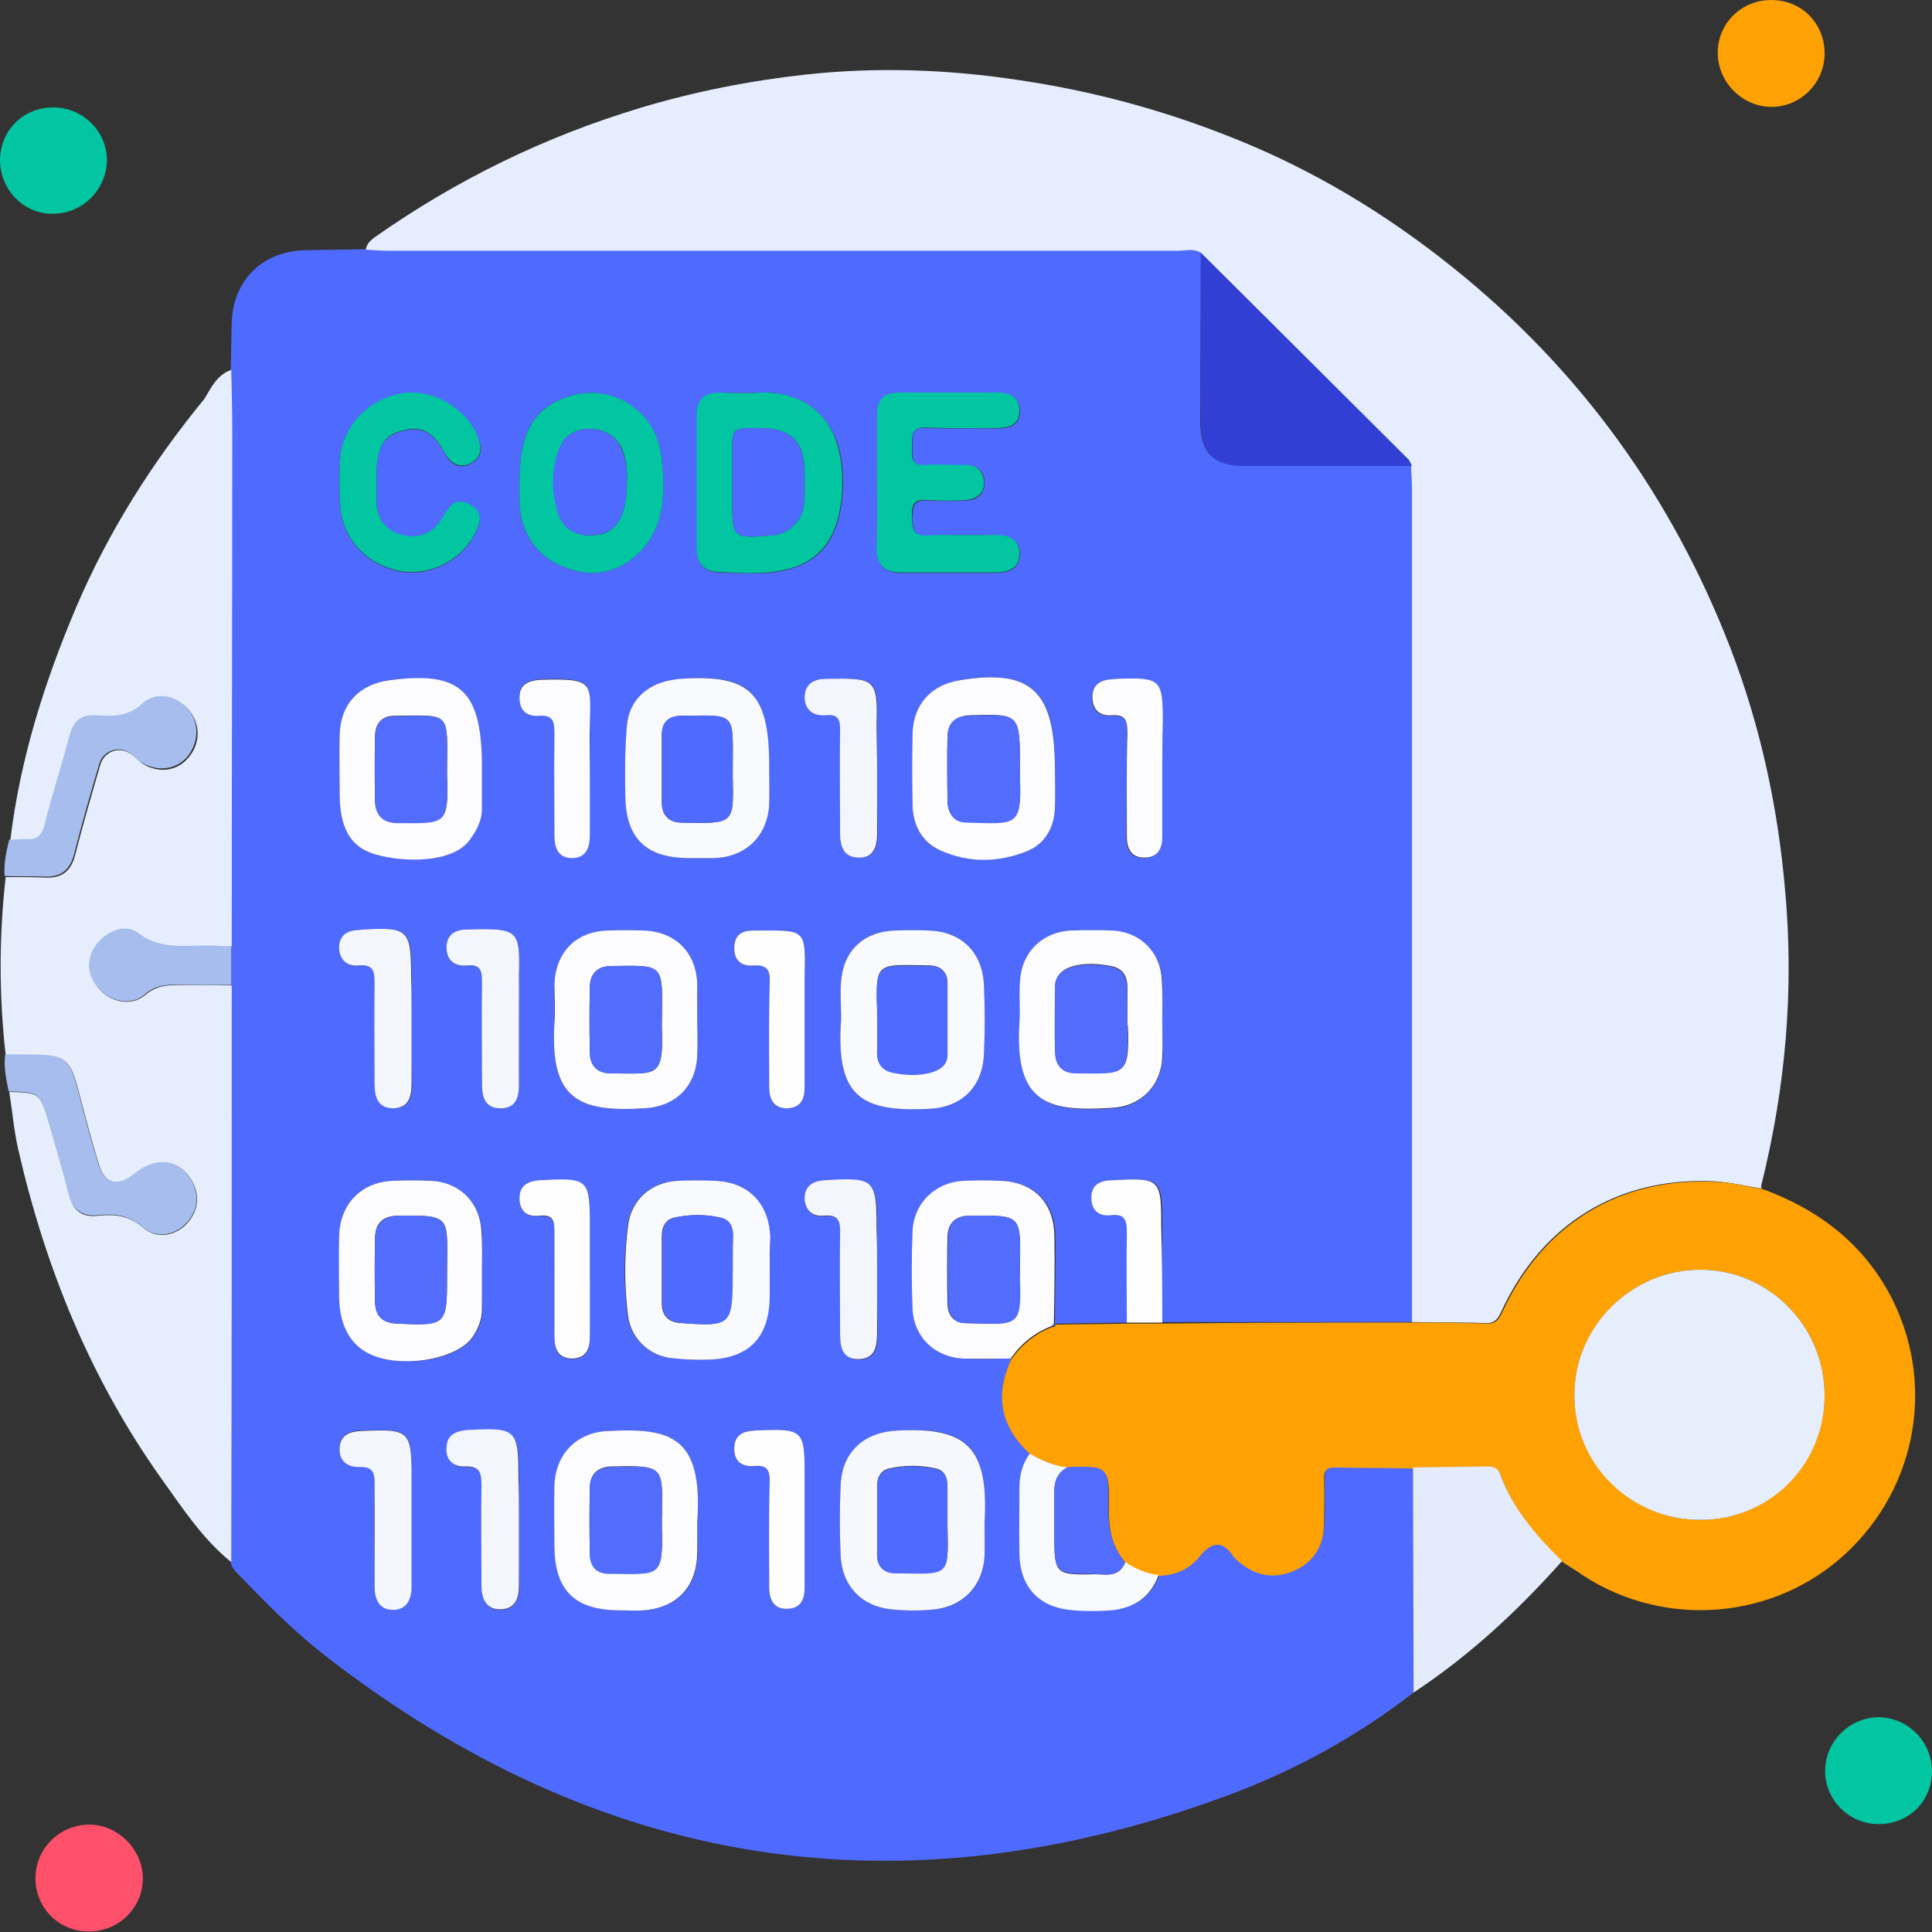 <svg width="60" height="60" viewBox="0 0 60 60" fill="none" xmlns="http://www.w3.org/2000/svg">
<rect x="0" y="0" width="60" height="60" fill="#333333" stroke="none"/>
<g clip-path="url(#clip0_88_15554)">
<path d="M43.899 52.564C42.128 53.936 40.181 55.005 38.09 55.771C27.942 59.521 18.59 58.037 10.053 51.383C9.096 50.633 8.25 49.771 7.404 48.894C7.293 48.782 7.181 48.67 7.165 48.495C7.165 42.526 7.165 36.558 7.181 30.59C7.181 30.191 7.181 29.792 7.181 29.393C7.181 24.064 7.197 18.718 7.197 13.388C7.197 12.75 7.181 12.128 7.165 11.489C7.181 10.995 7.181 10.5 7.197 10.005C7.245 8.697 8.154 7.803 9.463 7.771C10.101 7.755 10.723 7.755 11.362 7.739C11.617 7.755 11.872 7.771 12.128 7.771C20.282 7.771 28.436 7.771 36.59 7.771C36.83 7.771 37.069 7.707 37.293 7.835C37.293 9.59 37.277 11.33 37.277 13.085C37.277 14.058 37.66 14.457 38.649 14.457C40.372 14.457 42.112 14.457 43.835 14.457C43.851 14.713 43.867 14.968 43.867 15.223C43.867 23.84 43.867 32.457 43.867 41.058C41.282 41.058 38.681 41.058 36.096 41.058C36.096 40.085 36.096 39.112 36.096 38.138C36.096 36.59 36.08 36.574 34.548 36.654C34.181 36.67 33.926 36.798 33.926 37.197C33.926 37.596 34.165 37.787 34.548 37.739C34.979 37.691 35.027 37.915 35.027 38.266C35.011 39.207 35.027 40.133 35.027 41.074C34.277 41.09 33.527 41.09 32.761 41.106C32.761 40.197 32.793 39.287 32.777 38.378C32.761 37.34 32.106 36.702 31.053 36.67C30.702 36.67 30.335 36.654 29.984 36.67C29.09 36.702 28.404 37.356 28.372 38.25C28.34 39.048 28.34 39.83 28.372 40.628C28.404 41.505 29.058 42.144 29.936 42.191C30.431 42.223 30.926 42.191 31.42 42.191C30.894 43.324 31.101 44.298 32.011 45.128C31.771 45.447 31.692 45.798 31.692 46.181C31.692 46.867 31.692 47.569 31.692 48.255C31.707 49.213 32.282 49.867 33.223 49.979C33.654 50.026 34.101 50.026 34.532 49.995C35.234 49.931 35.761 49.596 36.016 48.894C36.511 48.878 36.958 48.686 37.261 48.303C37.644 47.824 37.963 47.776 38.33 48.303C38.362 48.351 38.41 48.383 38.458 48.431C38.952 48.894 39.527 49.021 40.165 48.75C40.819 48.479 41.122 47.952 41.138 47.25C41.138 46.787 41.154 46.34 41.138 45.878C41.138 45.622 41.218 45.526 41.473 45.526C42.287 45.542 43.101 45.542 43.915 45.558C43.883 47.904 43.899 50.234 43.899 52.564ZM30.575 47.314C30.718 44.952 30.048 44.298 27.878 44.425C26.84 44.489 26.154 45.096 26.106 46.117C26.075 46.851 26.075 47.585 26.106 48.319C26.154 49.261 26.761 49.883 27.67 49.979C28.117 50.026 28.58 50.026 29.043 49.979C29.936 49.883 30.511 49.261 30.575 48.351C30.59 47.984 30.575 47.617 30.575 47.314ZM23.346 12.207C22.931 12.207 22.644 12.207 22.34 12.207C21.878 12.207 21.654 12.463 21.654 12.909C21.654 14.298 21.654 15.686 21.654 17.074C21.654 17.521 21.894 17.761 22.308 17.776C23.027 17.792 23.745 17.872 24.447 17.697C24.942 17.569 25.372 17.33 25.676 16.915C26.314 16.037 26.362 14.138 25.755 13.229C25.133 12.303 24.239 12.128 23.346 12.207ZM23.888 23.872C23.888 21.511 23.314 20.92 21.16 21.08C21.048 21.096 20.92 21.112 20.808 21.128C20.075 21.271 19.532 21.782 19.468 22.532C19.404 23.266 19.404 24 19.42 24.734C19.436 26.042 20.09 26.649 21.399 26.649C21.654 26.649 21.91 26.649 22.181 26.649C23.154 26.617 23.825 25.979 23.888 25.005C23.92 24.638 23.888 24.255 23.888 23.872ZM23.904 39.447C23.904 39.112 23.92 38.776 23.904 38.425C23.872 37.34 23.202 36.686 22.133 36.67C21.782 36.67 21.415 36.654 21.064 36.67C20.218 36.702 19.58 37.245 19.484 38.09C19.372 39 19.372 39.925 19.484 40.835C19.564 41.537 20.122 42.08 20.808 42.175C21.223 42.223 21.638 42.239 22.053 42.223C23.282 42.16 23.872 41.521 23.888 40.276C23.904 40.005 23.904 39.718 23.904 39.447ZM27.239 14.968C27.239 15.638 27.255 16.324 27.239 16.995C27.223 17.569 27.479 17.792 28.021 17.792C28.979 17.792 29.936 17.792 30.894 17.792C31.325 17.792 31.676 17.681 31.676 17.186C31.66 16.723 31.308 16.628 30.91 16.628C30.207 16.628 29.521 16.596 28.819 16.643C28.325 16.675 28.356 16.388 28.34 16.053C28.325 15.67 28.436 15.511 28.835 15.542C29.234 15.574 29.633 15.558 30.032 15.542C30.383 15.527 30.59 15.303 30.575 14.952C30.558 14.649 30.367 14.457 30.016 14.457C29.601 14.457 29.186 14.441 28.755 14.457C28.261 14.489 28.34 14.154 28.34 13.867C28.34 13.564 28.277 13.261 28.771 13.292C29.505 13.324 30.239 13.292 30.973 13.308C31.356 13.308 31.676 13.213 31.676 12.766C31.676 12.335 31.372 12.207 30.989 12.207C29.968 12.207 28.963 12.207 27.942 12.207C27.479 12.207 27.239 12.415 27.255 12.893C27.239 13.58 27.239 14.282 27.239 14.968ZM26.122 31.628C25.947 34.021 26.697 34.548 28.851 34.436C29.856 34.372 30.527 33.75 30.558 32.745C30.59 32.026 30.59 31.308 30.558 30.59C30.511 29.569 29.856 28.931 28.851 28.899C28.5 28.883 28.133 28.883 27.782 28.899C26.888 28.931 26.266 29.441 26.138 30.319C26.075 30.75 26.122 31.197 26.122 31.628ZM21.654 47.266C21.846 44.537 20.761 44.346 18.878 44.441C17.92 44.489 17.25 45.16 17.234 46.133C17.218 46.755 17.234 47.362 17.234 47.984C17.234 49.404 17.856 50.011 19.277 50.011C19.516 50.011 19.755 50.026 19.995 50.011C21.048 49.931 21.654 49.276 21.67 48.223C21.654 47.904 21.654 47.585 21.654 47.266ZM14.968 23.92C14.984 21.447 14.33 20.84 12.08 21.128C11.154 21.255 10.58 21.862 10.548 22.803C10.532 23.425 10.548 24.032 10.548 24.654C10.548 25.691 10.867 26.314 11.665 26.537C12.559 26.776 14.059 26.808 14.585 26.09C14.793 25.787 14.968 25.484 14.968 25.117C14.968 24.718 14.968 24.319 14.968 23.92ZM32.761 23.888C32.777 21.447 32.043 20.761 29.793 21.128C28.931 21.271 28.372 21.878 28.34 22.755C28.325 23.505 28.325 24.271 28.34 25.021C28.356 25.643 28.628 26.17 29.202 26.41C30.096 26.792 31.021 26.793 31.915 26.425C32.458 26.202 32.745 25.691 32.761 25.085C32.761 24.686 32.761 24.287 32.761 23.888ZM21.654 31.691C21.654 31.308 21.67 30.941 21.654 30.558C21.622 29.585 20.984 28.931 19.995 28.899C19.612 28.883 19.245 28.883 18.862 28.899C17.888 28.947 17.25 29.585 17.218 30.574C17.202 30.973 17.234 31.372 17.218 31.771C17.075 34.133 17.936 34.548 19.995 34.42C20.984 34.356 21.622 33.734 21.654 32.761C21.654 32.41 21.654 32.042 21.654 31.691ZM36.096 31.691C36.096 31.276 36.112 30.862 36.096 30.447C36.048 29.601 35.426 28.963 34.58 28.915C34.149 28.883 33.702 28.883 33.271 28.915C32.362 28.963 31.723 29.617 31.692 30.526C31.676 30.941 31.707 31.356 31.676 31.771C31.516 34.324 32.585 34.548 34.564 34.42C35.441 34.372 36.064 33.718 36.112 32.84C36.112 32.457 36.096 32.074 36.096 31.691ZM14.968 39.463C14.968 39.064 14.984 38.665 14.968 38.266C14.92 37.356 14.282 36.718 13.372 36.67C12.989 36.654 12.622 36.654 12.239 36.67C11.25 36.702 10.58 37.372 10.548 38.378C10.532 39.016 10.548 39.654 10.548 40.292C10.548 41.25 10.947 41.888 11.681 42.128C12.702 42.479 14.218 42.191 14.681 41.537C14.872 41.282 14.984 40.979 14.984 40.66C14.968 40.261 14.968 39.862 14.968 39.463ZM16.133 14.984C16.133 15.159 16.133 15.335 16.133 15.527C16.149 16.755 16.915 17.601 18.16 17.776C19.165 17.92 20.202 17.154 20.489 16.053C20.649 15.431 20.617 14.777 20.537 14.154C20.362 12.734 18.957 11.872 17.633 12.319C16.548 12.686 16.133 13.452 16.133 14.984ZM11.697 15.016C11.697 14.904 11.697 14.777 11.697 14.665C11.697 13.883 11.92 13.532 12.495 13.388C13.085 13.229 13.436 13.404 13.819 14.09C13.995 14.409 14.234 14.585 14.601 14.409C15 14.218 14.984 13.899 14.825 13.548C14.457 12.67 13.436 12.08 12.511 12.223C11.473 12.367 10.628 13.245 10.564 14.25C10.532 14.729 10.532 15.207 10.564 15.686C10.612 16.691 11.33 17.505 12.335 17.729C13.245 17.936 14.234 17.489 14.713 16.66C14.904 16.308 15.064 15.957 14.601 15.686C14.17 15.431 13.963 15.734 13.755 16.069C13.452 16.58 12.989 16.771 12.431 16.612C11.904 16.468 11.697 16.053 11.697 15.511C11.697 15.335 11.697 15.175 11.697 15.016ZM27.239 23.872C27.239 23.41 27.223 22.963 27.239 22.5C27.287 21.032 27.16 21.064 25.707 21.08C25.325 21.08 25.021 21.207 25.005 21.638C24.989 22.069 25.277 22.245 25.676 22.213C26.027 22.197 26.106 22.34 26.106 22.66C26.09 23.729 26.106 24.798 26.106 25.883C26.106 26.282 26.202 26.633 26.681 26.633C27.16 26.633 27.255 26.298 27.255 25.899C27.239 25.229 27.239 24.558 27.239 23.872ZM16.117 31.66C16.117 31.197 16.101 30.75 16.117 30.287C16.149 28.883 16.117 28.819 14.505 28.867C14.154 28.883 13.867 29.026 13.867 29.425C13.867 29.824 14.106 30.016 14.489 29.984C14.92 29.936 14.968 30.16 14.968 30.511C14.952 31.564 14.968 32.617 14.968 33.67C14.968 34.053 15.064 34.404 15.543 34.42C16.021 34.42 16.117 34.069 16.117 33.686C16.133 33 16.117 32.33 16.117 31.66ZM12.782 31.675C12.782 31.197 12.782 30.718 12.782 30.239C12.782 28.883 12.67 28.787 11.314 28.867C11.25 28.867 11.202 28.883 11.138 28.883C10.771 28.899 10.532 29.09 10.548 29.473C10.564 29.824 10.803 30.032 11.154 29.984C11.633 29.936 11.649 30.191 11.649 30.558C11.633 31.596 11.649 32.617 11.649 33.654C11.649 34.037 11.729 34.404 12.207 34.42C12.718 34.436 12.798 34.053 12.798 33.638C12.782 32.984 12.782 32.33 12.782 31.675ZM12.782 47.25C12.782 46.819 12.782 46.372 12.782 45.941C12.782 44.394 12.75 44.378 11.218 44.425C10.851 44.441 10.58 44.537 10.548 44.936C10.516 45.367 10.787 45.574 11.17 45.542C11.617 45.526 11.633 45.766 11.633 46.101C11.617 47.154 11.633 48.207 11.633 49.261C11.633 49.675 11.793 49.995 12.239 49.979C12.654 49.963 12.782 49.644 12.782 49.261C12.782 48.606 12.782 47.92 12.782 47.25ZM16.117 47.218C16.117 46.787 16.117 46.34 16.117 45.91C16.117 44.41 16.053 44.346 14.537 44.425C14.17 44.441 13.899 44.569 13.883 44.968C13.867 45.367 14.122 45.574 14.473 45.558C14.936 45.542 14.968 45.782 14.968 46.149C14.952 47.186 14.968 48.207 14.968 49.245C14.968 49.644 15.08 49.995 15.543 49.995C15.989 49.995 16.133 49.66 16.133 49.261C16.117 48.574 16.117 47.904 16.117 47.218ZM27.239 39.479C27.239 39.048 27.239 38.601 27.239 38.17C27.239 36.622 27.176 36.574 25.612 36.67C25.229 36.702 24.989 36.846 25.005 37.245C25.005 37.596 25.229 37.803 25.596 37.771C26.058 37.723 26.106 37.947 26.106 38.33C26.09 39.319 26.106 40.324 26.106 41.314C26.106 41.745 26.106 42.223 26.697 42.223C27.239 42.207 27.255 41.761 27.255 41.346C27.239 40.707 27.239 40.085 27.239 39.479ZM18.319 23.888C18.319 23.41 18.319 22.931 18.319 22.468C18.335 21.175 18.431 21.048 16.819 21.096C16.803 21.096 16.787 21.096 16.755 21.096C16.404 21.128 16.133 21.223 16.133 21.654C16.133 22.053 16.372 22.245 16.739 22.213C17.218 22.165 17.234 22.42 17.218 22.787C17.202 23.84 17.218 24.893 17.218 25.931C17.218 26.314 17.314 26.633 17.745 26.633C18.223 26.649 18.319 26.314 18.319 25.899C18.303 25.245 18.319 24.558 18.319 23.888ZM36.096 23.904C36.096 23.41 36.096 22.915 36.096 22.42C36.096 21.112 36.032 21.048 34.723 21.096C34.644 21.096 34.564 21.096 34.484 21.112C34.149 21.143 33.91 21.271 33.91 21.654C33.91 22.053 34.133 22.261 34.5 22.229C34.963 22.197 35.011 22.404 34.995 22.787C34.979 23.856 34.995 24.925 34.979 25.995C34.979 26.393 35.122 26.665 35.553 26.649C35.952 26.633 36.08 26.362 36.08 25.995C36.096 25.292 36.096 24.59 36.096 23.904ZM24.989 31.66C24.989 31.229 24.989 30.782 24.989 30.351C25.021 28.787 25.021 28.899 23.394 28.899C23.043 28.899 22.803 29.026 22.803 29.41C22.787 29.808 23.011 30.016 23.394 29.984C23.84 29.936 23.904 30.143 23.904 30.542C23.888 31.612 23.904 32.697 23.888 33.766C23.888 34.133 24 34.404 24.415 34.42C24.846 34.436 24.989 34.149 24.989 33.75C24.989 33.048 24.989 32.346 24.989 31.66ZM24.989 47.218C24.989 46.755 24.989 46.308 24.989 45.846C24.989 44.394 24.957 44.362 23.473 44.425C23.075 44.441 22.803 44.553 22.803 45C22.803 45.415 23.075 45.558 23.442 45.526C23.825 45.495 23.904 45.654 23.904 46.005C23.888 47.09 23.904 48.191 23.888 49.292C23.888 49.691 24.016 49.979 24.463 49.963C24.862 49.947 24.989 49.675 24.989 49.308C24.989 48.622 24.989 47.92 24.989 47.218ZM18.319 39.463C18.319 39.032 18.319 38.585 18.319 38.154C18.319 36.606 18.303 36.59 16.755 36.67C16.388 36.686 16.133 36.814 16.133 37.229C16.133 37.628 16.388 37.803 16.755 37.771C17.202 37.723 17.218 37.963 17.218 38.298C17.202 39.367 17.218 40.452 17.218 41.521C17.218 41.904 17.33 42.207 17.777 42.207C18.223 42.207 18.319 41.888 18.319 41.505C18.303 40.819 18.319 40.133 18.319 39.463Z" fill="#4F6AFE"/>
<path d="M37.292 7.851C37.069 7.708 36.83 7.787 36.59 7.787C28.436 7.787 20.282 7.787 12.128 7.787C11.872 7.787 11.617 7.771 11.362 7.755C11.378 7.58 11.505 7.468 11.633 7.372C14.17 5.585 16.915 4.245 19.883 3.351C21.575 2.841 23.298 2.505 25.037 2.314C27.239 2.075 29.457 2.154 31.66 2.49C33.925 2.825 36.112 3.415 38.234 4.261C40.739 5.25 43.021 6.622 45.128 8.314C49.069 11.474 51.925 15.431 53.745 20.139C54.67 22.548 55.213 25.053 55.436 27.622C55.723 30.734 55.452 33.782 54.702 36.798C54.686 36.83 54.702 36.878 54.702 36.91C54.207 36.83 53.729 36.718 53.234 36.686C50.266 36.543 47.888 37.995 46.628 40.724C46.516 40.963 46.42 41.106 46.117 41.091C45.367 41.059 44.617 41.075 43.851 41.059C43.851 32.442 43.851 23.825 43.851 15.224C43.851 14.968 43.835 14.713 43.819 14.458C43.787 14.394 43.771 14.298 43.707 14.25C41.585 12.128 39.447 9.99 37.292 7.851Z" fill="#E5EDFE"/>
<path d="M43.883 41.074C44.633 41.074 45.399 41.074 46.149 41.106C46.452 41.122 46.548 40.979 46.66 40.739C47.92 38.011 50.298 36.559 53.266 36.702C53.761 36.718 54.239 36.846 54.734 36.925C56.521 37.58 57.925 38.665 58.787 40.388C60.144 43.149 59.458 46.436 57.096 48.447C54.814 50.378 51.447 50.537 48.973 48.798C48.83 48.702 48.67 48.606 48.527 48.511C47.729 47.729 47.011 46.899 46.612 45.83C46.532 45.622 46.404 45.559 46.213 45.574C45.447 45.59 44.665 45.59 43.899 45.606C43.085 45.59 42.271 45.59 41.458 45.574C41.202 45.574 41.106 45.67 41.122 45.925C41.138 46.388 41.122 46.835 41.122 47.298C41.122 48 40.803 48.527 40.149 48.798C39.527 49.053 38.952 48.925 38.441 48.479C38.394 48.431 38.346 48.399 38.314 48.351C37.963 47.824 37.628 47.872 37.245 48.351C36.941 48.734 36.495 48.925 36 48.941C35.617 48.91 35.282 48.75 34.963 48.542C34.516 48.064 34.436 47.473 34.436 46.835C34.452 45.559 34.436 45.559 33.175 45.59C32.745 45.527 32.362 45.367 31.995 45.16C31.085 44.33 30.878 43.356 31.404 42.223C31.723 41.761 32.138 41.425 32.665 41.218C32.713 41.202 32.809 41.234 32.761 41.122V41.138C33.511 41.122 34.261 41.122 35.027 41.106C35.394 41.106 35.761 41.106 36.128 41.106C38.697 41.074 41.282 41.074 43.883 41.074ZM56.665 43.309C56.649 41.17 54.925 39.431 52.803 39.431C50.665 39.431 48.894 41.202 48.894 43.34C48.91 45.479 50.681 47.218 52.835 47.202C54.973 47.186 56.665 45.463 56.665 43.309Z" fill="#FEA102"/>
<path d="M7.181 11.489C7.197 12.128 7.213 12.75 7.213 13.388C7.213 18.718 7.197 24.064 7.197 29.393C7.085 29.393 6.957 29.41 6.846 29.393C5.984 29.314 5.09 29.601 4.277 28.979C3.878 28.66 3.239 28.963 2.952 29.425C2.665 29.856 2.745 30.367 3.144 30.782C3.495 31.133 4.101 31.245 4.5 30.91C4.867 30.59 5.234 30.59 5.649 30.59C6.16 30.59 6.686 30.59 7.197 30.606C7.197 36.574 7.197 42.542 7.181 48.511C6.287 47.792 5.681 46.851 5.027 45.941C2.809 42.83 1.404 39.367 0.559 35.665C0.431 35.09 0.383 34.5 0.287 33.91C1.245 33.941 1.245 33.941 1.532 34.899C1.739 35.617 1.963 36.351 2.138 37.069C2.266 37.58 2.505 37.819 3.064 37.755C3.543 37.707 4.005 37.739 4.436 38.122C4.867 38.505 5.473 38.378 5.824 37.979C6.191 37.564 6.223 37.021 5.888 36.558C5.489 35.984 4.803 35.952 4.165 36.479C3.686 36.878 3.255 36.766 3.08 36.191C2.888 35.569 2.713 34.931 2.553 34.308C2.154 32.761 2.17 32.761 0.59 32.761C0.447 32.761 0.319 32.761 0.176 32.761C-0.032 30.925 -0.032 29.09 0.176 27.239C0.59 27.239 1.005 27.239 1.436 27.255C1.931 27.271 2.202 27.048 2.33 26.569C2.569 25.628 2.84 24.702 3.112 23.761C3.239 23.314 3.734 23.154 4.101 23.441C4.213 23.521 4.309 23.633 4.42 23.713C4.931 24.032 5.521 23.952 5.872 23.505C6.239 23.058 6.223 22.452 5.84 22.021C5.473 21.622 4.867 21.495 4.452 21.878C4.005 22.276 3.527 22.276 3.032 22.245C2.537 22.213 2.314 22.42 2.186 22.883C1.947 23.808 1.644 24.702 1.42 25.628C1.324 26.011 1.149 26.122 0.798 26.09C0.638 26.074 0.479 26.09 0.319 26.106C0.622 23.569 1.388 21.16 2.378 18.83C3.383 16.484 4.739 14.346 6.351 12.383C6.559 12.032 6.75 11.633 7.181 11.489Z" fill="#E6EEFE"/>
<path d="M43.883 45.574C44.649 45.558 45.431 45.558 46.197 45.542C46.404 45.542 46.532 45.606 46.596 45.798C46.995 46.867 47.713 47.697 48.511 48.479C47.138 50.026 45.638 51.415 43.899 52.564C43.899 50.234 43.883 47.904 43.883 45.574Z" fill="#E4ECFC"/>
<path d="M0.16 32.745C0.303 32.745 0.431 32.745 0.574 32.745C2.154 32.745 2.138 32.745 2.537 34.292C2.697 34.931 2.872 35.553 3.064 36.175C3.239 36.75 3.67 36.862 4.149 36.463C4.787 35.936 5.473 35.968 5.872 36.542C6.207 37.005 6.176 37.564 5.809 37.963C5.457 38.362 4.851 38.489 4.42 38.106C3.989 37.723 3.543 37.691 3.048 37.739C2.505 37.787 2.25 37.548 2.122 37.053C1.947 36.319 1.723 35.601 1.516 34.883C1.245 33.925 1.229 33.925 0.271 33.894C0.192 33.526 0.112 33.144 0.16 32.745Z" fill="#A6BDED"/>
<path d="M0.287 26.075C0.447 26.075 0.606 26.059 0.766 26.059C1.117 26.09 1.293 25.979 1.388 25.596C1.612 24.67 1.915 23.777 2.154 22.851C2.282 22.388 2.505 22.181 3 22.213C3.511 22.245 3.973 22.261 4.42 21.846C4.851 21.463 5.457 21.59 5.809 21.989C6.191 22.404 6.191 23.011 5.84 23.474C5.489 23.904 4.915 23.984 4.388 23.681C4.277 23.617 4.181 23.505 4.069 23.41C3.702 23.138 3.207 23.298 3.08 23.729C2.809 24.654 2.537 25.596 2.298 26.537C2.17 27.016 1.899 27.239 1.404 27.224C0.989 27.207 0.574 27.224 0.144 27.207C0.112 26.84 0.191 26.457 0.287 26.075Z" fill="#A6BDED"/>
<path d="M2.793 59.984C1.851 60 1.117 59.282 1.101 58.356C1.085 57.447 1.819 56.681 2.745 56.665C3.638 56.649 4.42 57.415 4.436 58.308C4.452 59.218 3.718 59.968 2.793 59.984Z" fill="#FE506B"/>
<path d="M60 54.989C60 55.931 59.298 56.649 58.34 56.649C57.415 56.649 56.665 55.883 56.681 54.973C56.697 54.08 57.431 53.346 58.325 53.33C59.234 53.33 59.984 54.064 60 54.989Z" fill="#02C6A1"/>
<path d="M56.665 1.66C56.665 2.585 55.899 3.335 54.989 3.319C54.08 3.303 53.33 2.521 53.346 1.612C53.362 0.702 54.096 0 55.005 0C55.947 0 56.665 0.718 56.665 1.66Z" fill="#FEA102"/>
<path d="M0 4.995C0 4.053 0.718 3.335 1.66 3.335C2.585 3.335 3.335 4.101 3.319 4.995C3.303 5.888 2.569 6.622 1.676 6.638C0.766 6.67 0.016 5.92 0 4.995Z" fill="#02C6A1"/>
<path d="M37.293 7.851C39.447 9.989 41.585 12.128 43.739 14.266C43.787 14.314 43.803 14.394 43.851 14.473C42.128 14.473 40.388 14.473 38.665 14.473C37.675 14.473 37.293 14.075 37.293 13.101C37.277 11.346 37.293 9.59 37.293 7.851Z" fill="#323FD4"/>
<path d="M30.575 47.314C30.575 47.601 30.59 47.984 30.575 48.351C30.511 49.245 29.936 49.867 29.043 49.979C28.596 50.027 28.133 50.027 27.67 49.979C26.761 49.883 26.154 49.261 26.106 48.319C26.075 47.585 26.075 46.851 26.106 46.117C26.154 45.08 26.84 44.474 27.878 44.426C30.032 44.314 30.718 44.952 30.575 47.314ZM29.425 47.298C29.425 46.915 29.425 46.548 29.425 46.165C29.425 45.91 29.346 45.67 29.075 45.606C28.596 45.495 28.085 45.495 27.606 45.606C27.335 45.67 27.239 45.894 27.239 46.149C27.239 46.867 27.239 47.569 27.239 48.287C27.239 48.638 27.431 48.846 27.798 48.846C29.489 48.862 29.457 48.989 29.425 47.394C29.425 47.378 29.425 47.33 29.425 47.298Z" fill="#F6F8FE"/>
<path d="M23.346 12.208C24.239 12.128 25.133 12.303 25.739 13.213C26.33 14.123 26.298 16.037 25.66 16.899C25.356 17.314 24.925 17.569 24.431 17.681C23.729 17.857 23.011 17.793 22.293 17.761C21.894 17.745 21.638 17.506 21.638 17.059C21.638 15.67 21.638 14.282 21.638 12.894C21.638 12.431 21.862 12.192 22.325 12.192C22.644 12.208 22.931 12.208 23.346 12.208ZM22.739 14.952C22.739 15.128 22.739 15.303 22.739 15.495C22.739 16.724 22.739 16.724 23.968 16.628C24.511 16.58 24.925 16.181 24.973 15.623C25.005 15.319 24.989 15.032 24.989 14.729C24.989 13.692 24.59 13.293 23.537 13.293C22.739 13.293 22.739 13.293 22.739 14.059C22.739 14.362 22.739 14.649 22.739 14.952Z" fill="#02C6A1"/>
<path d="M23.888 23.872C23.888 24.255 23.904 24.622 23.888 25.005C23.825 25.979 23.154 26.617 22.181 26.649C21.926 26.649 21.67 26.649 21.399 26.649C20.075 26.649 19.436 26.043 19.42 24.734C19.404 24 19.404 23.266 19.468 22.532C19.532 21.782 20.058 21.271 20.808 21.128C20.92 21.112 21.048 21.08 21.16 21.08C23.314 20.936 23.904 21.527 23.888 23.872ZM22.755 23.952C22.755 22.101 22.899 22.213 21.207 22.229C21.192 22.229 21.176 22.229 21.144 22.229C20.761 22.245 20.553 22.436 20.553 22.819C20.553 23.521 20.553 24.207 20.553 24.91C20.553 25.325 20.777 25.548 21.176 25.548C22.803 25.58 22.787 25.596 22.755 24.128C22.755 24.08 22.755 24.016 22.755 23.952Z" fill="#F9FAFE"/>
<path d="M23.904 39.447C23.904 39.718 23.904 40.005 23.904 40.277C23.888 41.505 23.298 42.16 22.069 42.223C21.654 42.239 21.239 42.223 20.824 42.175C20.122 42.08 19.58 41.537 19.5 40.835C19.388 39.925 19.388 39 19.5 38.09C19.596 37.245 20.234 36.702 21.08 36.67C21.431 36.654 21.798 36.654 22.149 36.67C23.218 36.686 23.888 37.356 23.92 38.425C23.904 38.761 23.904 39.112 23.904 39.447ZM22.755 39.447C22.755 39.096 22.755 38.729 22.755 38.378C22.755 38.122 22.66 37.883 22.388 37.819C21.91 37.707 21.399 37.707 20.92 37.819C20.665 37.883 20.553 38.106 20.553 38.378C20.553 39.08 20.553 39.766 20.553 40.468C20.553 40.883 20.777 41.074 21.175 41.09C22.675 41.202 22.739 41.138 22.739 39.622C22.755 39.574 22.755 39.511 22.755 39.447Z" fill="#F9FAFE"/>
<path d="M27.239 14.968C27.239 14.266 27.239 13.58 27.239 12.878C27.239 12.399 27.463 12.191 27.925 12.191C28.947 12.191 29.952 12.191 30.973 12.191C31.356 12.191 31.66 12.319 31.66 12.75C31.66 13.197 31.34 13.293 30.957 13.293C30.223 13.293 29.489 13.308 28.755 13.277C28.277 13.261 28.325 13.564 28.325 13.851C28.325 14.138 28.245 14.473 28.739 14.441C29.154 14.409 29.569 14.441 30 14.441C30.335 14.441 30.527 14.633 30.558 14.936C30.59 15.287 30.367 15.495 30.016 15.527C29.617 15.558 29.218 15.558 28.819 15.527C28.42 15.495 28.293 15.638 28.325 16.037C28.34 16.372 28.308 16.66 28.803 16.628C29.489 16.596 30.192 16.628 30.894 16.612C31.293 16.612 31.644 16.707 31.66 17.17C31.675 17.665 31.308 17.776 30.878 17.776C29.92 17.776 28.963 17.776 28.005 17.776C27.463 17.776 27.207 17.553 27.223 16.979C27.255 16.324 27.239 15.654 27.239 14.968Z" fill="#02C6A1"/>
<path d="M26.122 31.628C26.122 31.197 26.075 30.75 26.138 30.319C26.266 29.442 26.888 28.931 27.782 28.899C28.133 28.883 28.5 28.883 28.851 28.899C29.856 28.931 30.511 29.569 30.558 30.591C30.59 31.309 30.59 32.027 30.558 32.745C30.511 33.766 29.856 34.389 28.851 34.436C26.697 34.548 25.947 34.022 26.122 31.628ZM27.239 31.612C27.239 31.947 27.255 32.282 27.239 32.617C27.223 32.984 27.367 33.224 27.734 33.303C28.5 33.463 29.234 33.303 29.378 32.968C29.41 32.904 29.425 32.809 29.425 32.729C29.425 31.995 29.425 31.261 29.425 30.527C29.425 30.192 29.218 30 28.899 29.984C27.223 29.952 27.192 29.857 27.239 31.357C27.239 31.452 27.239 31.532 27.239 31.612Z" fill="#F9FAFE"/>
<path d="M21.654 47.266C21.654 47.585 21.654 47.904 21.654 48.224C21.638 49.277 21.032 49.931 19.979 50.011C19.739 50.027 19.5 50.011 19.261 50.011C17.84 50.011 17.218 49.388 17.218 47.984C17.218 47.362 17.202 46.755 17.218 46.133C17.25 45.16 17.904 44.489 18.862 44.442C20.761 44.346 21.846 44.537 21.654 47.266ZM20.553 47.234C20.569 45.575 20.713 45.495 19.005 45.543C18.989 45.543 18.973 45.543 18.942 45.543C18.543 45.575 18.319 45.798 18.319 46.197C18.303 46.883 18.303 47.585 18.319 48.271C18.335 48.638 18.527 48.862 18.91 48.862C20.473 48.862 20.601 49.053 20.553 47.394C20.553 47.346 20.553 47.298 20.553 47.234Z" fill="#FCFCFE"/>
<path d="M14.968 23.92C14.968 24.319 14.968 24.718 14.968 25.117C14.968 25.5 14.793 25.803 14.585 26.09C14.059 26.808 12.559 26.792 11.665 26.537C10.867 26.314 10.548 25.691 10.548 24.654C10.548 24.032 10.532 23.425 10.548 22.803C10.58 21.861 11.154 21.255 12.08 21.128C14.33 20.824 14.984 21.447 14.968 23.92ZM13.883 23.872C13.899 22.085 13.979 22.213 12.319 22.229C12.303 22.229 12.287 22.229 12.255 22.229C11.872 22.229 11.665 22.452 11.649 22.819C11.633 23.505 11.633 24.207 11.649 24.893C11.665 25.308 11.888 25.548 12.335 25.548C13.787 25.548 13.947 25.675 13.883 24.096C13.883 24.032 13.883 23.952 13.883 23.872Z" fill="#FCFCFE"/>
<path d="M32.761 23.888C32.761 24.287 32.777 24.686 32.761 25.085C32.745 25.692 32.457 26.202 31.915 26.425C31.021 26.793 30.096 26.808 29.202 26.41C28.628 26.154 28.356 25.628 28.34 25.021C28.324 24.271 28.324 23.505 28.34 22.755C28.372 21.878 28.915 21.271 29.793 21.128C32.027 20.761 32.761 21.447 32.761 23.888ZM31.675 23.856C31.675 22.165 31.675 22.165 30.144 22.213C29.681 22.229 29.442 22.436 29.425 22.883C29.41 23.537 29.425 24.192 29.425 24.846C29.425 25.229 29.601 25.532 30.016 25.532C31.516 25.548 31.739 25.692 31.675 24.144C31.66 24.048 31.675 23.952 31.675 23.856Z" fill="#FCFCFE"/>
<path d="M21.654 31.692C21.654 32.043 21.67 32.41 21.654 32.761C21.622 33.734 20.984 34.373 19.995 34.42C17.936 34.548 17.075 34.117 17.218 31.771C17.25 31.373 17.218 30.974 17.218 30.575C17.25 29.585 17.872 28.931 18.862 28.899C19.245 28.883 19.612 28.883 19.995 28.899C20.984 28.931 21.622 29.585 21.654 30.559C21.654 30.942 21.654 31.309 21.654 31.692ZM20.553 31.724C20.585 29.889 20.633 29.984 18.989 30C18.558 30 18.319 30.24 18.319 30.654C18.303 31.325 18.303 32.011 18.319 32.681C18.319 33.112 18.558 33.335 18.989 33.335C20.394 33.335 20.617 33.511 20.553 31.899C20.553 31.835 20.553 31.771 20.553 31.724Z" fill="#FCFCFE"/>
<path d="M36.096 31.692C36.096 32.075 36.112 32.442 36.096 32.825C36.064 33.718 35.425 34.357 34.548 34.404C32.569 34.532 31.5 34.309 31.66 31.756C31.692 31.341 31.644 30.926 31.675 30.511C31.707 29.601 32.346 28.947 33.255 28.899C33.686 28.883 34.133 28.883 34.564 28.899C35.425 28.947 36.048 29.585 36.08 30.431C36.112 30.862 36.096 31.277 36.096 31.692ZM35.011 31.708C35.011 31.389 35.011 31.069 35.011 30.75C35.027 30.367 34.915 30.08 34.5 30C33.686 29.841 32.984 29.984 32.824 30.383C32.792 30.447 32.777 30.543 32.777 30.607C32.777 31.293 32.761 31.995 32.777 32.681C32.777 33.08 33 33.319 33.415 33.319C34.883 33.319 35.09 33.495 35.027 31.867C35.011 31.819 35.011 31.756 35.011 31.708Z" fill="#FCFCFE"/>
<path d="M14.968 39.463C14.968 39.862 14.968 40.261 14.968 40.66C14.968 40.995 14.84 41.282 14.665 41.537C14.202 42.175 12.686 42.479 11.665 42.128C10.931 41.872 10.548 41.234 10.532 40.292C10.532 39.654 10.516 39.016 10.532 38.378C10.564 37.372 11.234 36.702 12.223 36.67C12.606 36.654 12.973 36.654 13.356 36.67C14.266 36.702 14.92 37.34 14.952 38.266C14.984 38.665 14.968 39.064 14.968 39.463ZM13.883 39.431C13.899 37.755 14.011 37.739 12.367 37.755C11.904 37.755 11.649 37.979 11.649 38.441C11.633 39.112 11.633 39.798 11.649 40.468C11.665 40.899 11.904 41.09 12.335 41.106C13.851 41.17 13.883 41.154 13.883 39.67C13.883 39.59 13.883 39.511 13.883 39.431Z" fill="#FCFCFE"/>
<path d="M32.649 41.186C32.122 41.394 31.707 41.729 31.388 42.191C30.894 42.191 30.399 42.207 29.904 42.191C29.027 42.144 28.372 41.521 28.34 40.628C28.308 39.83 28.308 39.048 28.34 38.25C28.372 37.356 29.058 36.702 29.952 36.67C30.303 36.654 30.67 36.654 31.021 36.67C32.074 36.686 32.729 37.324 32.745 38.378C32.761 39.287 32.745 40.197 32.729 41.106V41.09C32.729 41.122 32.681 41.154 32.649 41.186ZM31.675 39.463C31.692 37.723 31.787 37.739 30.128 37.755C30.112 37.755 30.096 37.755 30.064 37.755C29.665 37.771 29.442 37.995 29.425 38.394C29.41 39.096 29.41 39.782 29.425 40.484C29.425 40.819 29.601 41.074 29.952 41.09C31.58 41.122 31.707 41.282 31.66 39.702C31.675 39.622 31.675 39.542 31.675 39.463Z" fill="#FCFCFE"/>
<path d="M16.133 14.984C16.133 13.436 16.564 12.686 17.633 12.319C18.957 11.872 20.362 12.718 20.537 14.154C20.617 14.776 20.649 15.431 20.489 16.053C20.202 17.154 19.165 17.92 18.16 17.776C16.915 17.601 16.149 16.755 16.133 15.526C16.133 15.351 16.133 15.175 16.133 14.984ZM19.468 14.968C19.484 14.697 19.468 14.393 19.372 14.09C19.229 13.627 18.878 13.356 18.415 13.324C17.984 13.292 17.553 13.452 17.394 13.899C17.122 14.601 17.122 15.335 17.378 16.037C17.521 16.436 17.888 16.628 18.335 16.628C19.085 16.643 19.468 16.117 19.468 14.968Z" fill="#02C6A1"/>
<path d="M11.697 15.016C11.697 15.176 11.697 15.335 11.697 15.495C11.681 16.037 11.904 16.436 12.431 16.596C12.989 16.756 13.452 16.58 13.755 16.053C13.947 15.718 14.154 15.415 14.601 15.67C15.064 15.926 14.904 16.293 14.713 16.644C14.234 17.474 13.245 17.92 12.335 17.713C11.33 17.49 10.612 16.676 10.564 15.67C10.532 15.192 10.532 14.713 10.564 14.234C10.628 13.229 11.473 12.367 12.511 12.208C13.436 12.08 14.457 12.655 14.825 13.532C14.968 13.883 14.984 14.202 14.601 14.394C14.25 14.553 14.011 14.394 13.819 14.075C13.436 13.389 13.085 13.213 12.495 13.373C11.92 13.516 11.713 13.867 11.697 14.649C11.697 14.777 11.697 14.905 11.697 15.016Z" fill="#02C6A1"/>
<path d="M34.947 48.511C35.266 48.718 35.601 48.878 35.984 48.91C35.729 49.612 35.202 49.947 34.5 50.011C34.069 50.042 33.622 50.042 33.191 49.995C32.234 49.883 31.675 49.245 31.66 48.271C31.644 47.585 31.66 46.883 31.66 46.197C31.66 45.814 31.755 45.447 31.979 45.144C32.346 45.351 32.729 45.526 33.16 45.574C32.856 45.718 32.745 45.973 32.745 46.309C32.745 46.803 32.745 47.298 32.745 47.792C32.745 48.846 32.809 48.91 33.862 48.894C34.261 48.862 34.739 49.053 34.947 48.511Z" fill="#F9FAFE"/>
<path d="M27.239 23.872C27.239 24.543 27.239 25.229 27.239 25.899C27.239 26.298 27.128 26.649 26.665 26.633C26.202 26.633 26.09 26.282 26.09 25.883C26.09 24.814 26.075 23.745 26.09 22.66C26.09 22.341 26.027 22.181 25.66 22.213C25.277 22.245 24.989 22.069 24.989 21.639C25.005 21.208 25.308 21.08 25.692 21.08C27.144 21.064 27.271 21.048 27.223 22.5C27.223 22.963 27.239 23.426 27.239 23.872Z" fill="#F4F6FE"/>
<path d="M16.117 31.66C16.117 32.33 16.117 33.016 16.117 33.686C16.117 34.085 16.021 34.42 15.543 34.42C15.064 34.42 14.968 34.069 14.968 33.67C14.968 32.617 14.952 31.564 14.968 30.511C14.968 30.16 14.936 29.936 14.489 29.984C14.122 30.016 13.867 29.825 13.867 29.426C13.867 29.027 14.138 28.867 14.505 28.867C16.117 28.819 16.149 28.883 16.117 30.288C16.117 30.734 16.117 31.197 16.117 31.66Z" fill="#F4F6FE"/>
<path d="M12.782 31.676C12.782 32.33 12.782 32.984 12.782 33.638C12.782 34.053 12.702 34.42 12.191 34.42C11.713 34.404 11.633 34.037 11.633 33.654C11.633 32.617 11.617 31.58 11.633 30.559C11.633 30.192 11.617 29.936 11.138 29.984C10.787 30.016 10.564 29.825 10.532 29.474C10.516 29.075 10.755 28.899 11.122 28.883C11.186 28.883 11.234 28.867 11.298 28.867C12.654 28.787 12.766 28.883 12.766 30.239C12.782 30.718 12.782 31.197 12.782 31.676Z" fill="#F4F6FE"/>
<path d="M12.782 47.25C12.782 47.92 12.782 48.606 12.782 49.276C12.782 49.659 12.638 49.979 12.239 49.995C11.793 50.011 11.633 49.691 11.633 49.276C11.633 48.223 11.633 47.17 11.633 46.117C11.633 45.782 11.617 45.542 11.17 45.558C10.787 45.574 10.516 45.367 10.548 44.952C10.58 44.553 10.867 44.457 11.218 44.441C12.734 44.377 12.782 44.409 12.782 45.957C12.782 46.388 12.782 46.819 12.782 47.25Z" fill="#F4F6FE"/>
<path d="M16.117 47.218C16.117 47.889 16.117 48.575 16.117 49.245C16.117 49.66 15.989 49.979 15.527 49.979C15.08 49.979 14.952 49.628 14.952 49.229C14.952 48.192 14.936 47.17 14.952 46.133C14.952 45.766 14.92 45.527 14.457 45.543C14.09 45.559 13.835 45.351 13.867 44.952C13.883 44.553 14.154 44.442 14.521 44.41C16.037 44.33 16.101 44.378 16.101 45.894C16.117 46.357 16.117 46.787 16.117 47.218Z" fill="#F4F6FE"/>
<path d="M27.239 39.479C27.239 40.101 27.239 40.708 27.239 41.33C27.239 41.745 27.223 42.192 26.681 42.208C26.09 42.224 26.09 41.745 26.09 41.298C26.09 40.309 26.075 39.303 26.09 38.314C26.106 37.931 26.043 37.708 25.58 37.755C25.229 37.787 25.005 37.58 24.989 37.229C24.989 36.846 25.213 36.686 25.596 36.654C27.16 36.559 27.223 36.606 27.223 38.154C27.239 38.601 27.239 39.032 27.239 39.479Z" fill="#F4F6FE"/>
<path d="M18.319 23.888C18.319 24.558 18.319 25.229 18.319 25.915C18.319 26.314 18.223 26.649 17.745 26.649C17.314 26.633 17.218 26.314 17.218 25.947C17.218 24.894 17.202 23.84 17.218 22.803C17.218 22.436 17.202 22.197 16.739 22.229C16.372 22.261 16.133 22.069 16.133 21.67C16.133 21.239 16.42 21.144 16.755 21.112C16.771 21.112 16.787 21.112 16.819 21.112C18.431 21.064 18.351 21.191 18.319 22.484C18.303 22.947 18.319 23.41 18.319 23.888Z" fill="#FCFCFE"/>
<path d="M36.096 23.904C36.096 24.59 36.096 25.292 36.096 25.979C36.096 26.346 35.968 26.617 35.569 26.633C35.138 26.649 34.995 26.362 34.995 25.979C34.995 24.91 34.979 23.84 35.011 22.771C35.011 22.388 34.963 22.181 34.516 22.213C34.149 22.245 33.925 22.037 33.925 21.638C33.925 21.255 34.181 21.128 34.5 21.096C34.58 21.096 34.66 21.08 34.739 21.08C36.048 21.032 36.112 21.112 36.112 22.404C36.096 22.915 36.096 23.41 36.096 23.904Z" fill="#FCFCFE"/>
<path d="M24.989 31.659C24.989 32.361 24.989 33.048 24.989 33.75C24.989 34.149 24.862 34.42 24.415 34.42C24.016 34.404 23.888 34.133 23.888 33.766C23.888 32.697 23.872 31.611 23.904 30.542C23.92 30.159 23.856 29.952 23.394 29.984C23.011 30.016 22.787 29.808 22.803 29.409C22.819 29.026 23.043 28.899 23.394 28.899C25.021 28.899 25.021 28.787 24.989 30.351C24.989 30.782 24.989 31.212 24.989 31.659Z" fill="#FEFEFE"/>
<path d="M24.989 47.218C24.989 47.92 24.989 48.606 24.989 49.309C24.989 49.676 24.862 49.947 24.463 49.963C24.032 49.979 23.888 49.691 23.888 49.293C23.888 48.191 23.872 47.106 23.904 46.005C23.904 45.654 23.824 45.495 23.442 45.527C23.074 45.559 22.803 45.415 22.803 45C22.803 44.553 23.074 44.441 23.473 44.426C24.957 44.362 24.989 44.394 24.989 45.846C24.989 46.309 24.989 46.771 24.989 47.218Z" fill="#FEFEFE"/>
<path d="M18.319 39.463C18.319 40.133 18.319 40.819 18.319 41.489C18.319 41.872 18.223 42.176 17.777 42.191C17.346 42.191 17.218 41.904 17.218 41.505C17.218 40.436 17.218 39.351 17.218 38.282C17.218 37.931 17.202 37.708 16.755 37.755C16.388 37.803 16.133 37.628 16.133 37.213C16.133 36.814 16.388 36.686 16.755 36.654C18.287 36.575 18.319 36.59 18.319 38.138C18.319 38.585 18.319 39.032 18.319 39.463Z" fill="#FEFEFE"/>
<path d="M7.181 30.59C6.67 30.59 6.144 30.59 5.633 30.575C5.218 30.575 4.835 30.575 4.484 30.894C4.101 31.229 3.479 31.117 3.128 30.766C2.729 30.367 2.649 29.857 2.936 29.41C3.239 28.947 3.862 28.66 4.261 28.963C5.074 29.585 5.968 29.298 6.83 29.378C6.941 29.394 7.069 29.378 7.181 29.378C7.181 29.793 7.181 30.192 7.181 30.59Z" fill="#A6BDED"/>
<path d="M36.096 41.075C35.729 41.075 35.362 41.075 34.995 41.075C34.995 40.133 34.979 39.208 34.995 38.266C34.995 37.915 34.947 37.691 34.516 37.739C34.133 37.787 33.894 37.596 33.894 37.197C33.894 36.798 34.149 36.67 34.516 36.654C36.048 36.575 36.064 36.59 36.064 38.138C36.096 39.128 36.096 40.101 36.096 41.075Z" fill="#FEFEFE"/>
<path d="M56.665 43.308C56.681 45.463 54.989 47.186 52.835 47.202C50.665 47.218 48.894 45.495 48.894 43.34C48.878 41.202 50.665 39.431 52.803 39.431C54.925 39.431 56.649 41.17 56.665 43.308Z" fill="#E6EEFC"/>
<path d="M34.947 48.511C34.739 49.053 34.261 48.862 33.862 48.878C32.809 48.894 32.745 48.83 32.745 47.776C32.745 47.282 32.745 46.787 32.745 46.292C32.745 45.973 32.856 45.718 33.16 45.558C34.42 45.526 34.436 45.526 34.42 46.803C34.42 47.441 34.516 48.016 34.947 48.511Z" fill="#526DFE"/>
<path d="M32.649 41.186C32.681 41.154 32.713 41.122 32.745 41.09C32.792 41.202 32.713 41.186 32.649 41.186Z" fill="#4F6AFE"/>
<path d="M29.425 47.298C29.425 47.33 29.425 47.378 29.425 47.41C29.457 49.005 29.489 48.878 27.798 48.862C27.447 48.862 27.255 48.654 27.239 48.303C27.239 47.585 27.239 46.883 27.239 46.165C27.239 45.91 27.335 45.686 27.606 45.622C28.085 45.511 28.596 45.511 29.075 45.622C29.346 45.686 29.425 45.91 29.425 46.181C29.425 46.548 29.425 46.915 29.425 47.298Z" fill="#4F6AFE"/>
<path d="M22.739 14.952C22.739 14.649 22.739 14.362 22.739 14.058C22.739 13.293 22.739 13.293 23.537 13.293C24.59 13.293 24.973 13.691 24.989 14.729C24.989 15.032 25.005 15.319 24.973 15.622C24.926 16.181 24.511 16.58 23.968 16.628C22.739 16.723 22.739 16.723 22.739 15.495C22.739 15.319 22.739 15.128 22.739 14.952Z" fill="#4F6AFE"/>
<path d="M22.755 23.952C22.755 24.016 22.755 24.064 22.755 24.128C22.787 25.596 22.803 25.58 21.176 25.548C20.777 25.532 20.553 25.325 20.553 24.91C20.553 24.208 20.553 23.521 20.553 22.819C20.553 22.436 20.761 22.229 21.144 22.229C21.16 22.229 21.176 22.229 21.207 22.229C22.915 22.213 22.755 22.101 22.755 23.952Z" fill="#4F6AFE"/>
<path d="M22.755 39.447C22.755 39.511 22.755 39.559 22.755 39.622C22.755 41.154 22.692 41.202 21.192 41.09C20.793 41.059 20.569 40.883 20.569 40.468C20.569 39.766 20.569 39.08 20.569 38.378C20.569 38.106 20.665 37.883 20.936 37.819C21.415 37.707 21.925 37.707 22.404 37.819C22.675 37.883 22.771 38.106 22.771 38.378C22.755 38.729 22.755 39.096 22.755 39.447Z" fill="#4F6AFE"/>
<path d="M27.239 31.612C27.239 31.532 27.239 31.452 27.239 31.372C27.192 29.872 27.239 29.968 28.899 30C29.218 30 29.41 30.207 29.426 30.543C29.426 31.277 29.426 32.011 29.426 32.745C29.426 32.825 29.41 32.904 29.378 32.984C29.234 33.335 28.484 33.479 27.734 33.319C27.351 33.239 27.223 33 27.239 32.633C27.239 32.298 27.239 31.947 27.239 31.612Z" fill="#4F6AFE"/>
<path d="M20.553 47.234C20.553 47.298 20.553 47.346 20.553 47.41C20.601 49.053 20.473 48.878 18.91 48.878C18.511 48.878 18.319 48.638 18.319 48.287C18.303 47.601 18.303 46.899 18.319 46.213C18.319 45.814 18.543 45.59 18.942 45.558C18.957 45.558 18.973 45.558 19.005 45.558C20.713 45.495 20.569 45.574 20.553 47.234Z" fill="#526DFE"/>
<path d="M13.883 23.872C13.883 23.952 13.883 24.032 13.883 24.112C13.947 25.676 13.787 25.564 12.335 25.564C11.904 25.564 11.665 25.325 11.649 24.91C11.633 24.224 11.633 23.521 11.649 22.835C11.665 22.468 11.856 22.245 12.255 22.245C12.271 22.245 12.287 22.245 12.319 22.245C13.979 22.213 13.899 22.085 13.883 23.872Z" fill="#526DFE"/>
<path d="M31.675 23.856C31.675 23.952 31.675 24.048 31.675 24.159C31.739 25.723 31.532 25.58 30.016 25.548C29.601 25.548 29.442 25.244 29.425 24.861C29.41 24.207 29.41 23.553 29.425 22.899C29.425 22.436 29.665 22.229 30.144 22.229C31.675 22.165 31.675 22.165 31.675 23.856Z" fill="#526DFE"/>
<path d="M20.553 31.723C20.553 31.787 20.553 31.835 20.553 31.899C20.617 33.495 20.394 33.335 18.989 33.335C18.558 33.335 18.319 33.112 18.319 32.681C18.303 32.011 18.303 31.325 18.319 30.654C18.335 30.223 18.558 30 18.989 30C20.633 29.984 20.585 29.888 20.553 31.723Z" fill="#526DFE"/>
<path d="M35.011 31.707C35.011 31.771 35.011 31.819 35.011 31.883C35.075 33.495 34.867 33.335 33.399 33.335C33 33.335 32.777 33.096 32.761 32.697C32.745 32.011 32.761 31.309 32.761 30.622C32.761 30.543 32.777 30.463 32.809 30.399C32.968 30.016 33.67 29.856 34.484 30.016C34.899 30.096 35.011 30.383 34.995 30.766C34.995 31.069 35.011 31.388 35.011 31.707Z" fill="#526DFE"/>
<path d="M13.883 39.431C13.883 39.511 13.883 39.59 13.883 39.67C13.883 41.154 13.851 41.186 12.335 41.106C11.904 41.09 11.665 40.883 11.649 40.468C11.633 39.798 11.633 39.112 11.649 38.441C11.665 37.995 11.904 37.771 12.367 37.755C13.995 37.739 13.899 37.755 13.883 39.431Z" fill="#526DFE"/>
<path d="M31.675 39.463C31.675 39.543 31.675 39.623 31.675 39.702C31.739 41.282 31.596 41.123 29.968 41.091C29.617 41.091 29.442 40.819 29.442 40.484C29.425 39.782 29.425 39.096 29.442 38.394C29.457 37.995 29.681 37.771 30.08 37.755C30.096 37.755 30.112 37.755 30.144 37.755C31.787 37.739 31.692 37.724 31.675 39.463Z" fill="#526DFE"/>
<path d="M19.468 14.968C19.468 16.117 19.101 16.628 18.319 16.628C17.872 16.628 17.505 16.42 17.362 16.037C17.106 15.335 17.106 14.601 17.378 13.899C17.553 13.468 17.968 13.293 18.399 13.325C18.862 13.356 19.213 13.612 19.356 14.09C19.468 14.394 19.484 14.713 19.468 14.968Z" fill="#4F6AFE"/>
</g>
<defs>
<clipPath id="clip0_88_15554">
<rect width="60" height="59.984" fill="white"/>
</clipPath>
</defs>
</svg>
